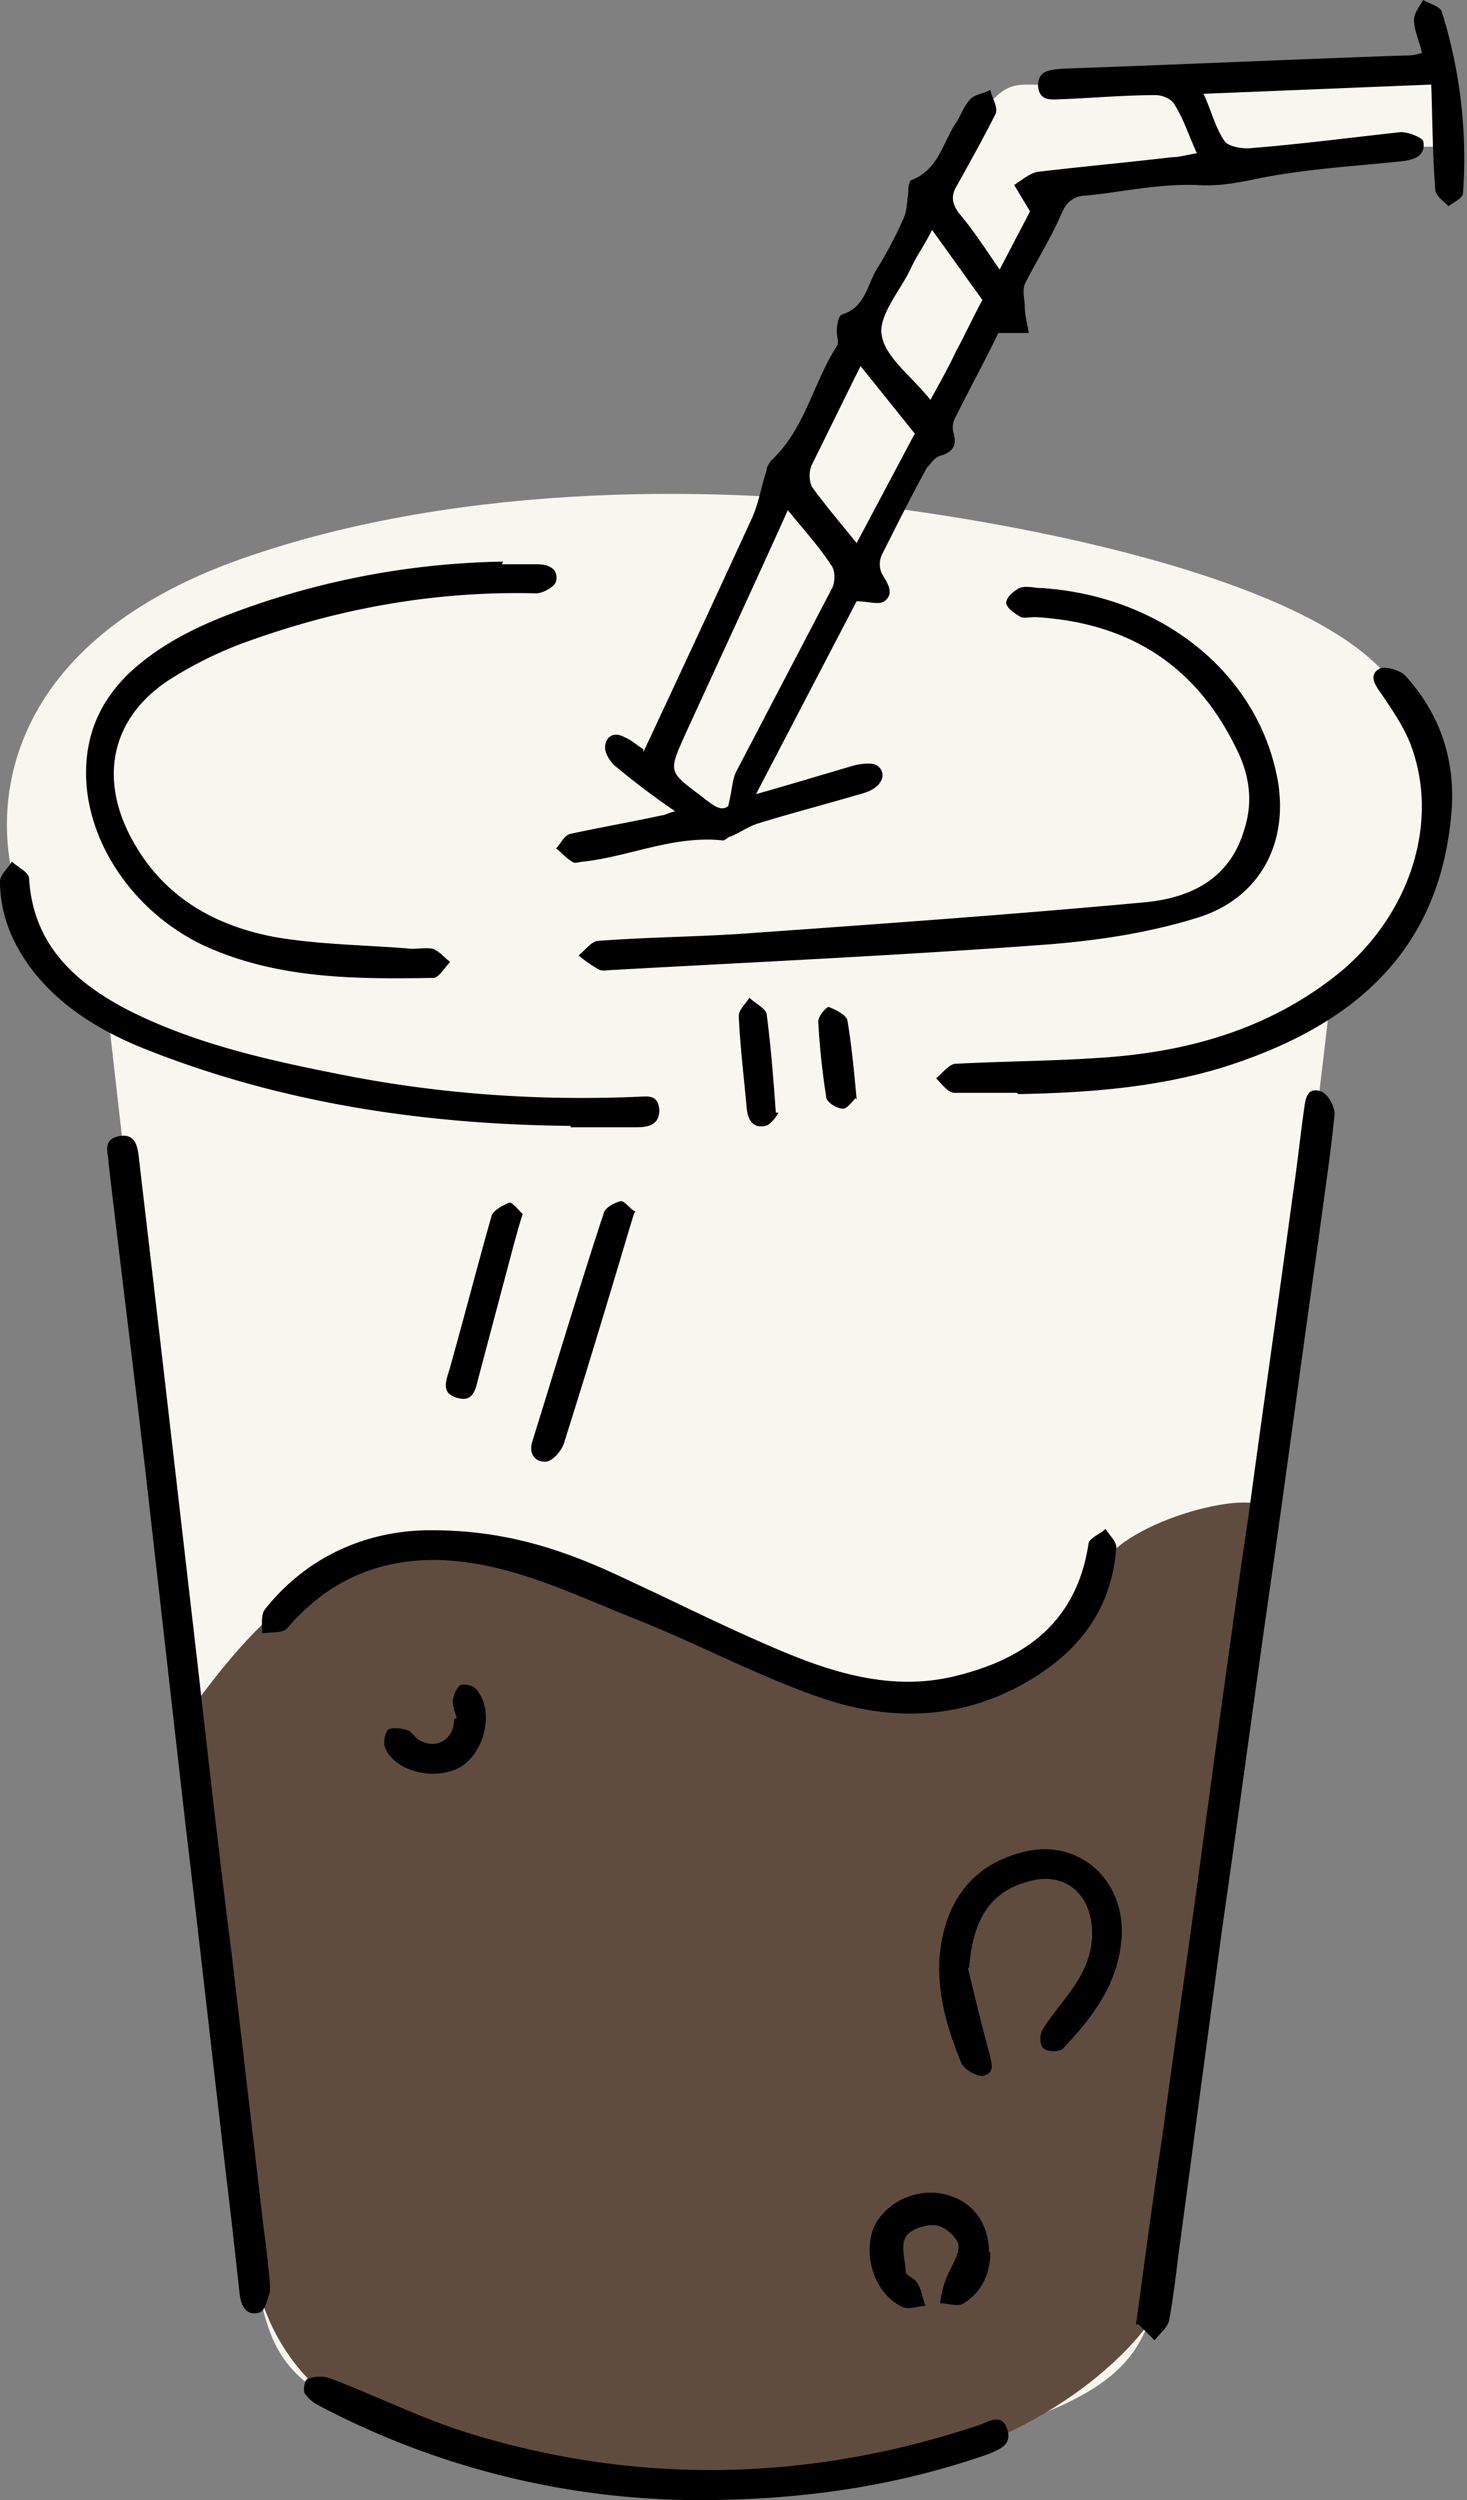 <svg width="27" height="46" fill="none" xmlns="http://www.w3.org/2000/svg"><rect width="100%" height="100%" fill="#808080" stroke="none"/><g clip-path="url(#clip0_311_3110)"><path d="M1.974 18.527S4.19 38.123 4.532 40.554c.341 2.431.293 3.234 2.559 3.987 2.266.754 4.922 1.848 8.894.827 3.972-1.021 5.118-1.532 5.313-3.404.195-1.872 2.217-15.39 2.217-15.39l.95-8.023s.756-.51 1.438-1.75c.683-1.24 1.048-2.626-.34-4.328-1.39-1.702-5.971-2.699-9.041-3.112-3.07-.414-7.945-.535-12.087.924-4.533 1.604-4.679 4.79-4.02 6.418.657 1.63 1.559 1.824 1.559 1.824z" fill="#F7F7F0"/><path d="M3.46 31.534c.78-1.094 1.78-2.31 3.193-2.893 1.413-.584 3.557-.097 5.41 1.021 1.851 1.118 3.63 1.896 5.385 1.507 1.754-.389 2.363-1.604 2.875-2.43.512-.828 3.095-1.46 3.022-.852-.073.608-2.218 14.88-2.218 14.88s-2.047 3.087-7.749 3.014c-5.702-.072-8.358-1.288-8.772-4.376-.415-3.088-1.194-9.847-1.194-9.847l.048-.024z" fill="#604C3F"/><path d="M26.537 1.264s-6.19.243-7.067.292c-.877.049-.926-.267-1.803 1.118-.878 1.386-3.704 7.197-3.704 7.197l-1.852 4.133.463.851.78.39.414-.39.22-1.07 2.728-4.96 1.657-3.014 1.219-2.359 5.946-.753h1.218l-.17-1.459-.05.024z" fill="#F7F7F0"/><path d="M11.843 13.834c.682-1.459 1.34-2.869 1.998-4.303.122-.268.17-.584.268-.876 0-.073.049-.121.073-.17.634-.583.78-1.434 1.219-2.115.048-.073 0-.17 0-.267 0-.098.024-.292.097-.317.414-.121.463-.534.634-.826a7.33 7.33 0 00.511-.973c.05-.121.05-.291.074-.437 0-.073 0-.22.073-.243.487-.195.56-.681.804-1.046.097-.146.146-.316.268-.438.097-.097.244-.097.365-.17.025.146.147.316.098.438-.22.438-.463.875-.707 1.313-.122.194-.097.34.025.51.268.316.487.657.755 1.046l.56-1.07-.292-.486c.146-.097.292-.219.439-.243.828-.098 1.632-.17 2.46-.268.147 0 .293-.048.464-.073-.146-.316-.244-.632-.414-.9-.05-.097-.22-.17-.342-.17-.56 0-1.12.05-1.681.073-.195 0-.463.073-.487-.243 0-.291.219-.291.438-.316 2.096-.073 4.216-.17 6.312-.243.097 0 .17 0 .316-.048-.048-.22-.146-.414-.146-.608 0-.122.098-.243.17-.365.123.073.318.122.342.219a9.007 9.007 0 01.39 3.33c0 .098-.17.17-.268.244-.098-.097-.244-.195-.244-.316-.049-.632-.049-1.24-.073-1.921l-4.191.17c.146.316.219.632.39.875.073.098.34.146.511.122.902-.073 1.828-.194 2.73-.292.146 0 .39.098.414.17.048.268-.17.34-.39.365-.926.097-1.852.146-2.754.34-.365.073-.658.122-1.023.098-.683-.025-1.34.121-2.023.194-.219 0-.365.098-.463.316-.195.462-.463.876-.682 1.313-.049.122 0 .292 0 .414 0 .17.049.316.073.486h-.56c-.22.462-.512.997-.78 1.532a.395.395 0 00-.049.291c.073.243 0 .365-.244.438-.097.024-.17.146-.243.219-.293.535-.56 1.07-.829 1.604a.415.415 0 000 .34c.098.171.244.365.049.511-.098.073-.317 0-.512 0l-1.852 3.55c.683-.194 1.243-.365 1.828-.535.122-.024.292-.049.39 0 .219.146.097.414-.22.51-.658.195-1.316.365-1.949.56-.17.049-.341.17-.512.243-.049 0-.097.073-.146.073-.902-.097-1.706.292-2.559.389-.073 0-.17.049-.219 0-.122-.073-.195-.17-.292-.243.097-.097.146-.243.268-.268.56-.121 1.12-.218 1.681-.34.049 0 .122-.049.244-.073a14.26 14.26 0 01-1.097-.827c-.097-.073-.195-.243-.195-.34 0-.194.147-.316.366-.194.122.048.22.146.34.218v.049zm2.68-4.498c-.657 1.459-1.291 2.82-1.925 4.206-.292.657-.292.657.293 1.094.195.146.365.316.511.195.074-.292.074-.486.147-.632l1.754-3.355c.073-.122.073-.34 0-.438-.22-.34-.487-.632-.804-1.021l.024-.049zm2.291-1.386l-.975-1.215c-.316.632-.609 1.24-.901 1.823a.536.536 0 000 .39c.243.34.536.68.828 1.045l1.072-2.018-.024-.025zm.293-.559c.17-.316.34-.608.487-.924.17-.316.317-.632.487-.948l-.926-1.289c-.146.292-.292.487-.39.706-.195.413-.609.875-.536 1.24.073.413.56.753.902 1.19l-.024.025zm3.801 35.376c.17-1.24.316-2.358.487-3.477.244-1.823.512-3.647.756-5.47.268-1.97.536-3.963.828-5.933.268-1.993.56-4.011.829-6.005.073-.486.121-.972.195-1.483.024-.17.048-.413.316-.316.122.049.244.268.244.413-.073.754-.195 1.532-.293 2.286-.292 2.042-.56 4.084-.852 6.127-.317 2.188-.61 4.4-.926 6.588l-.805 6.006c-.048.389-.097.802-.17 1.191-.024.122-.17.243-.268.365l-.293-.292h-.048zm-15.937-.73v.121c-.048.146-.097.365-.195.39-.243.072-.34-.122-.365-.341l-.146-1.313c-.293-2.456-.56-4.887-.853-7.342-.244-2.14-.488-4.304-.731-6.443-.22-1.897-.463-3.817-.683-5.714 0-.17-.122-.413.17-.486.318-.073.366.17.39.413.171 1.459.342 2.918.513 4.4l.584 5.058c.195 1.726.39 3.452.61 5.179.195 1.677.39 3.33.584 5.008.05.365.098.754.122 1.118v-.048z" fill="#000"/><path d="M19.178 10.82c2.144.145 3.85 1.482 4.289 3.306.316 1.24-.195 2.358-1.39 2.747-.925.292-1.9.438-2.875.51-2.632.195-5.288.317-7.92.463-.073 0-.17.024-.243 0a2.206 2.206 0 01-.39-.268c.122-.097.244-.267.365-.267.95-.073 1.901-.073 2.852-.146 2.388-.17 4.776-.34 7.164-.56.853-.072 1.608-.413 1.876-1.36.17-.536.073-1.046-.17-1.508-.756-1.532-1.999-2.286-3.68-2.383-.098 0-.195.024-.268 0-.122-.073-.268-.17-.268-.267 0-.098.146-.22.244-.268.121-.048.292 0 .365 0h.049zm-9.942-.438h.658c.219 0 .39.097.34.316-.024.097-.243.219-.365.219-1.9-.049-3.728.292-5.483.948-.438.17-.877.389-1.291.656-1.024.681-1.267 1.75-.707 2.845.56 1.094 1.511 1.653 2.656 1.872.829.146 1.682.146 2.535.219.121 0 .268-.024.39 0 .121.049.219.17.316.243-.097.097-.195.268-.292.292-1.365.024-2.754.024-4.045-.51-1.39-.56-2.364-1.921-2.364-3.259 0-.73.268-1.337.804-1.848.682-.632 1.511-.972 2.364-1.264a14.873 14.873 0 014.508-.778l-.024.049zM7.944 28.155c1.462 0 2.559.413 3.63.924 1 .462 2 .972 3.023 1.385.974.39 1.973.633 3.021.365 1.267-.316 2.193-.997 2.413-2.407 0-.121.219-.194.317-.292.073.122.219.244.195.365-.098 1.264-.853 2.067-1.926 2.601-1.194.584-2.437.535-3.63.098-1.097-.39-2.145-.948-3.242-1.386-.925-.365-1.827-.802-2.777-.997-1.39-.292-2.681-.024-3.68 1.143-.073.097-.292.073-.463.097 0-.146-.024-.34.049-.438.828-1.045 1.974-1.458 3.046-1.458h.024z" fill="#000"/><path d="M18.715 20.107h-1.146c-.121 0-.243-.17-.34-.268.121-.097.243-.267.365-.267.95-.049 1.876-.049 2.826-.122 1.56-.122 3.022-.56 4.265-1.58 1.267-1.07 1.803-2.723 1.292-4.133-.122-.34-.342-.657-.537-.949-.122-.17-.268-.364-.048-.486.097-.048.39.024.487.146.658.73.926 1.605.828 2.577-.243 2.553-1.876 3.866-4.142 4.595-1.243.39-2.534.486-3.826.51l-.024-.023zm-8.212.608c-2.68-.025-5.313-.414-7.822-1.41-.732-.292-1.414-.681-1.95-1.29C.292 17.506 0 16.899 0 16.218c0-.122.146-.243.22-.365.097.097.316.195.316.316.073 1.216.853 1.92 1.852 2.431 1.267.633 2.632.924 3.996 1.192 1.755.34 3.534.462 5.313.389.195 0 .414-.073.438.243 0 .267-.195.316-.414.316h-1.218v-.024zM12.842 46a15.05 15.05 0 01-6.945-1.726.716.716 0 01-.292-.243c-.025-.073 0-.267.073-.267a.607.607 0 01.414 0c.828.316 1.657.729 2.51.996 3.143.973 6.311.9 9.43-.145.195-.074.415-.22.512.097.073.267-.122.34-.341.437-1.681.584-3.387.851-5.385.851h.024zm4.971-9.798c.122.51.244 1.02.39 1.556.049.194.122.389-.122.437-.122 0-.341-.121-.39-.243-.317-.778-.536-1.58-.317-2.431.195-.754.683-1.24 1.414-1.434 1.12-.317 2.047.607 1.827 1.799-.121.73-.56 1.288-1.047 1.799-.05.073-.293.073-.366 0-.073-.073-.073-.268 0-.365.17-.267.39-.51.585-.802.244-.365.365-.754.292-1.191-.097-.56-.536-.852-1.072-.73-.755.17-1.097.68-1.17 1.605h-.024zM11.672 22.32l-.097.316c-.39 1.313-.78 2.601-1.194 3.914-.049.146-.195.316-.317.34-.195.025-.341-.121-.268-.364.439-1.41.853-2.796 1.316-4.206.024-.098.195-.195.317-.22.073 0 .17.147.268.195l-.025.025zm6.555 19.11c0 .388-.146.729-.487.947-.097.073-.292 0-.439 0 .025-.146.05-.291.098-.413.073-.219.244-.438.244-.632 0-.146-.244-.365-.415-.39-.17-.023-.487.074-.56.22-.098.17 0 .437 0 .632 0 .073.17.121.22.219.072.121.097.291.145.413-.146 0-.292.073-.414.024-.487-.219-.73-.875-.56-1.41.17-.462.73-.778 1.267-.68.536.097.877.51.877 1.093l.024-.024zM9.626 22.32c-.074.219-.122.413-.171.583l-.658 2.48c-.049.195-.098.414-.366.34-.292-.072-.243-.267-.17-.486.268-.948.512-1.896.78-2.844.024-.122.219-.22.34-.268.05 0 .171.146.245.22v-.025zm-1.219 9.287s-.073-.194-.073-.292c0-.121.073-.267.146-.316.098-.024.268.025.317.122.292.389.122 1.118-.317 1.386-.463.267-1.194.097-1.389-.34-.048-.098 0-.292.049-.341.073-.049.244-.024.341 0 .098.024.146.146.244.194.292.17.633 0 .633-.389l.05-.024zm5.922-11.135s-.122.218-.244.243c-.22.048-.317-.098-.341-.316-.05-.56-.122-1.143-.147-1.702 0-.122.122-.219.195-.34.098.097.293.194.317.291.073.56.122 1.143.17 1.824h.05zm1.413-.268s-.146.195-.22.195c-.121 0-.316-.122-.316-.22a13.35 13.35 0 01-.146-1.385c0-.097.146-.267.194-.267.122.048.317.145.342.243.073.437.121.9.17 1.459l-.024-.025z" fill="#000"/></g><defs><clipPath id="clip0_311_3110"><path fill="#fff" d="M0 0h27v46H0z"/></clipPath></defs></svg>
